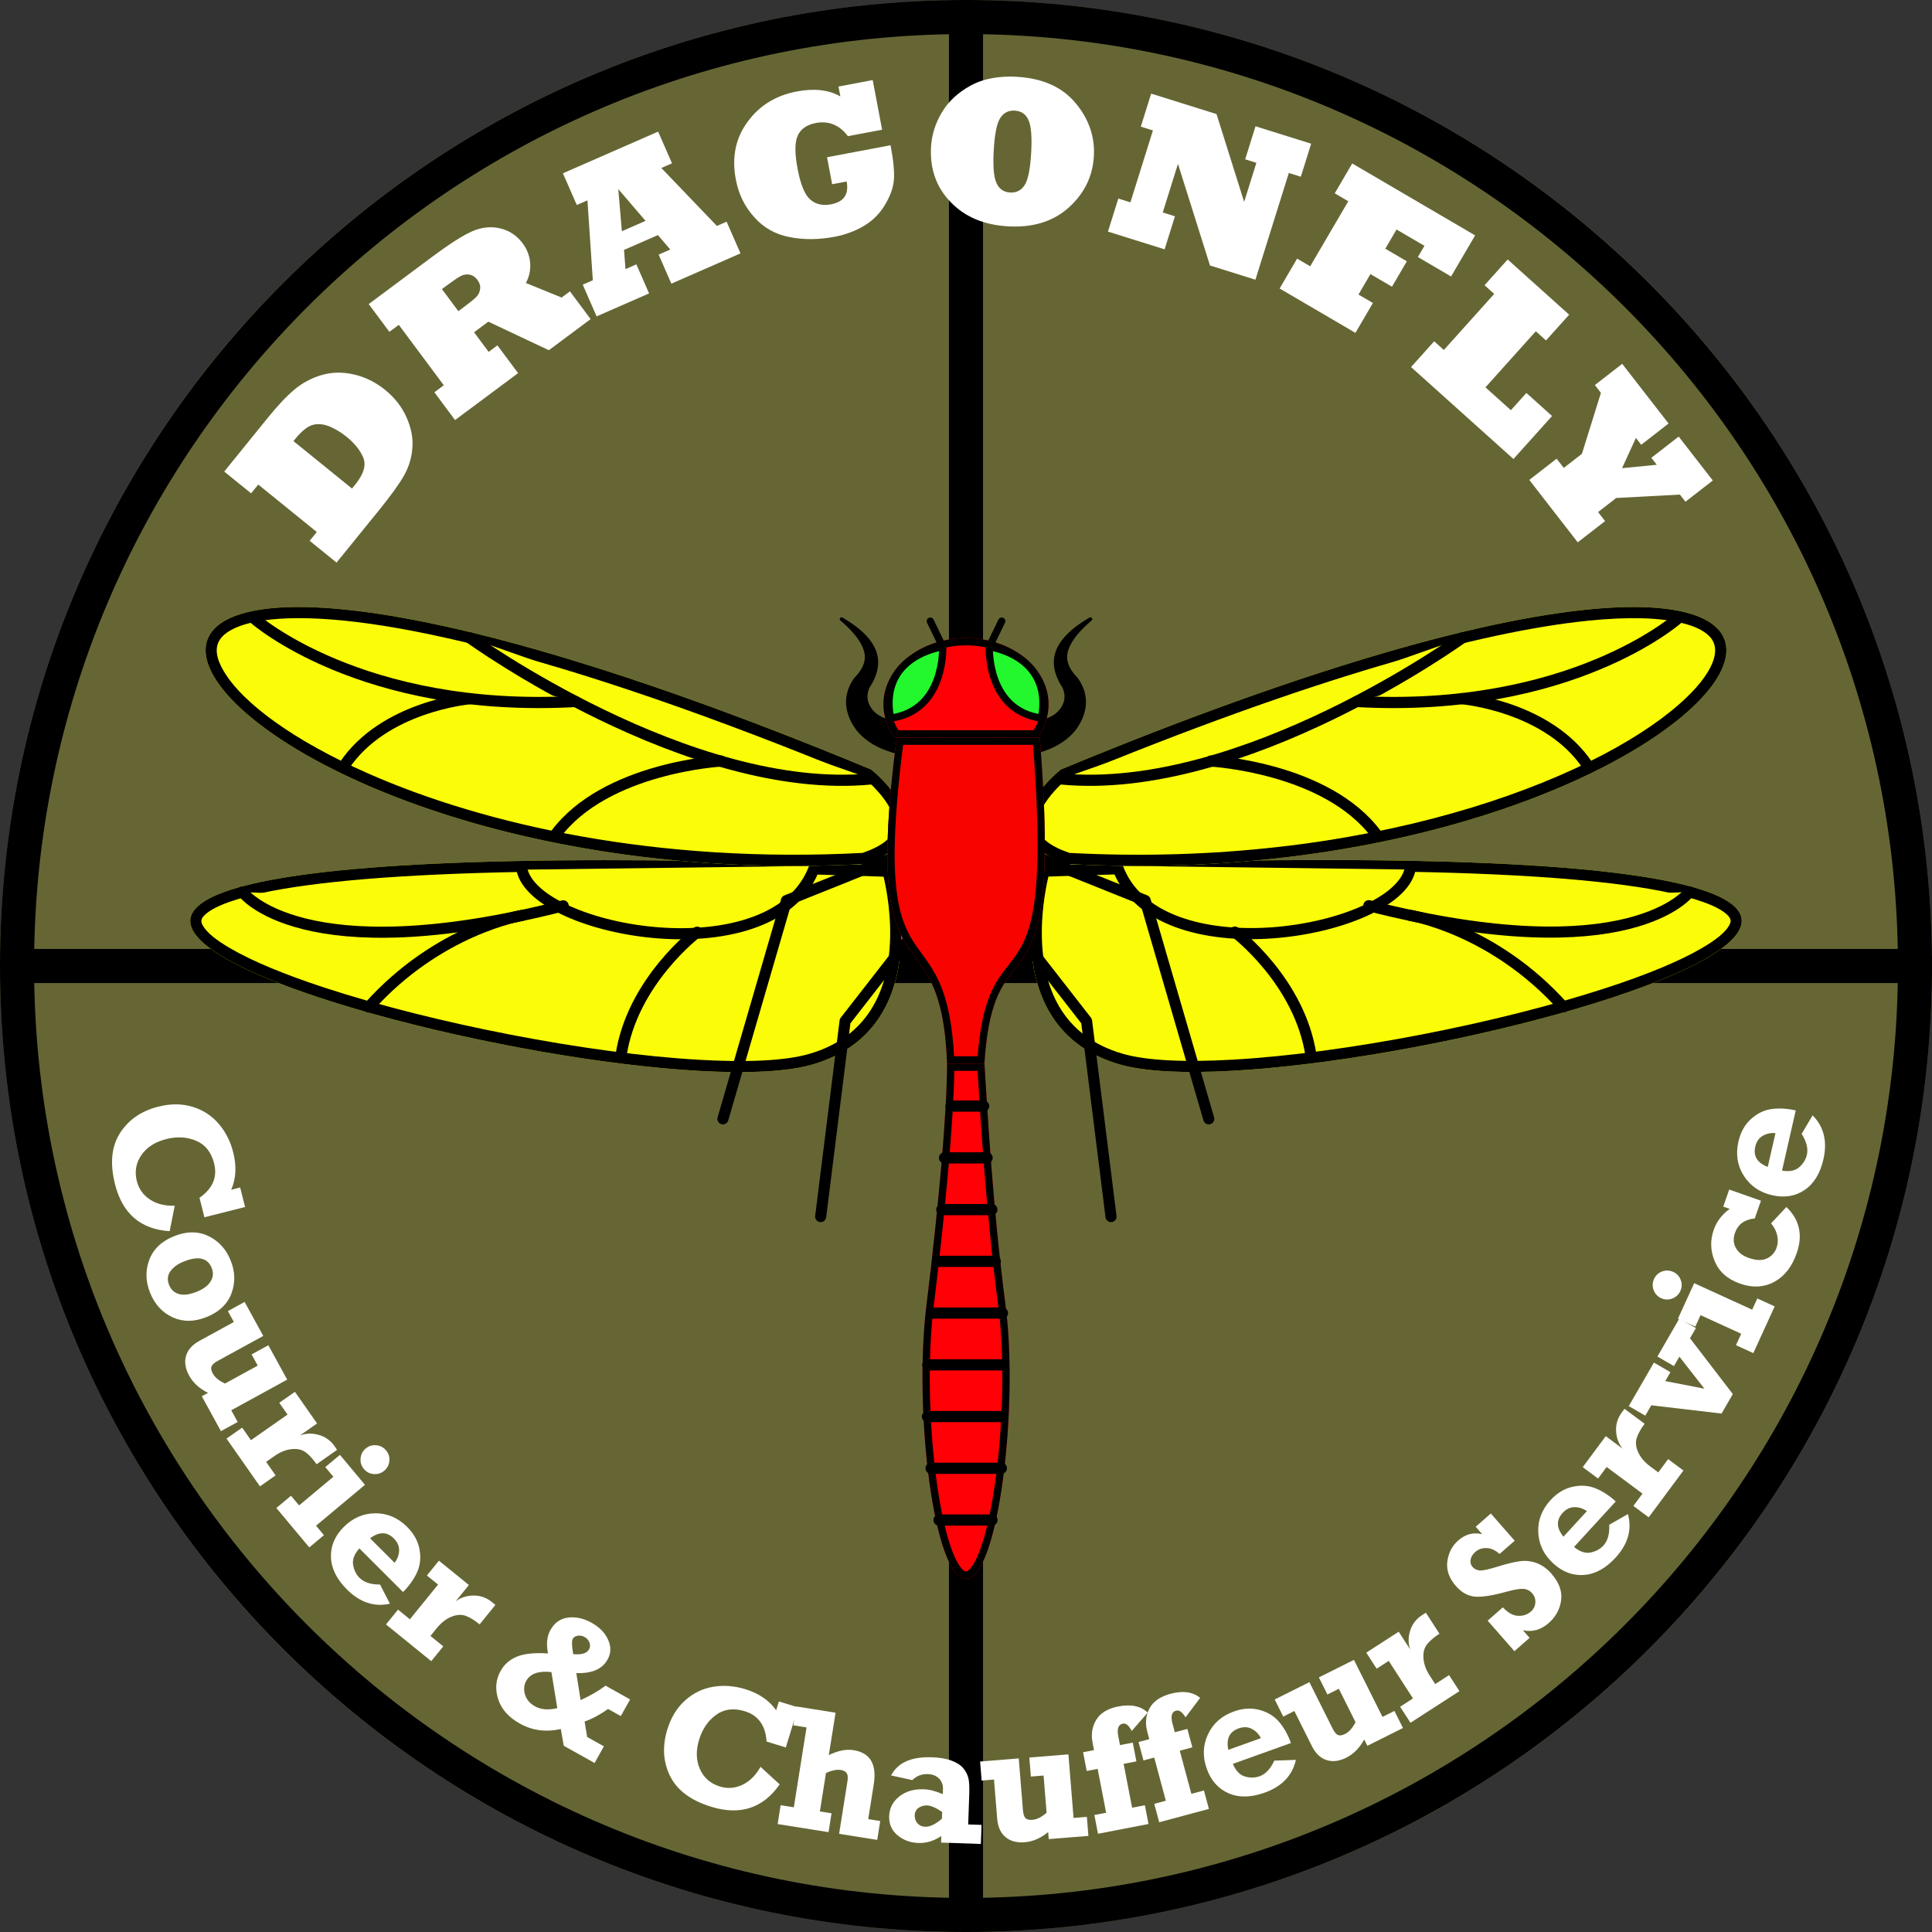<?xml version="1.0" encoding="UTF-8"?>
<svg data-bbox="0 0 4500 4500" xmlns="http://www.w3.org/2000/svg" viewBox="0 0 4500 4500" fill-rule="evenodd" clip-rule="evenodd" stroke-linecap="round" stroke-linejoin="round" stroke-miterlimit="1.5" data-type="ugc">
    <rect x="0" y="0" width="4500" height="4500" fill="#333333" stroke="none"/>
    <g>
        <path fill="none" d="M4500 0v4500H0V0z"/>
        <clipPath id="58c383a0-753f-45f9-801e-ad252b7b533a">
            <path d="M4500 0v4500H0V0z"/>
        </clipPath>
        <g clip-path="url(#58c383a0-753f-45f9-801e-ad252b7b533a)">
            <path fill="#666635" d="M4500 2250c0 1242.64-1007.36 2250-2250 2250S0 3492.64 0 2250 1007.36 0 2250 0s2250 1007.36 2250 2250"/>
            <path d="M2250 0c1241.81 0 2250 1008.19 2250 2250S3491.81 4500 2250 4500 0 3491.81 0 2250 1008.19 0 2250 0m0 79.373c1198 0 2170.63 972.625 2170.63 2170.63 0 1198-972.625 2170.63-2170.63 2170.63-1198 0-2170.63-972.625-2170.63-2170.63 0-1198 972.625-2170.63 2170.63-2170.63"/>
            <path d="M50.132 2250h4417.04" fill="none" stroke="#000000" stroke-width="79.37"/>
            <path d="M2078.21 2016.88s113.122 375.052-185.169 462.392c-474.307 138.877-3117.38-581.767 185.169-462.392" fill="#fbfc08"/>
            <path d="M2078.21 2016.88s28.28 93.763 19.274 198.444-55.298 220.278-204.443 263.948c-474.307 138.877-3117.38-581.767 185.169-462.392m-20.157 25.129c7.256 30.837 19.966 98.186 13.693 171.1-8.219 95.537-49.847 201.516-185.965 241.371-57.798 16.923-148.924 20.142-257.623 13.958-260.288-14.806-618.917-85-871.233-167.673-91.287-29.911-168.503-61.341-221.538-92.482-31.048-18.231-53.447-35.392-63.067-52.741-2.372-4.279-3.873-8.332-3.122-12.401.88-4.77 4.335-8.973 9.253-13.419 11.358-10.27 29.455-19.539 54.597-28.527 168.319-60.178 618.906-91.279 1525.01-59.187v.001Z"/>
            <path d="M1215.78 2025.63c32.485 148.294 594.061 247.611 682.394-8.753" fill="#fbfc08" stroke="#000000" stroke-width="25.83"/>
            <path d="M1623.76 2171.24s-151.715 114.162-177.454 288.51" fill="#fbfc08" stroke="#000000" stroke-width="25.83"/>
            <path d="M564.969 2077.77s136.237 187.214 746.863 32.045" fill="#fbfc08" stroke="#000000" stroke-width="25.83"/>
            <path d="M1215.78 2132.19s-194.276 31.299-356.982 213.433" fill="#fbfc08" stroke="#000000" stroke-width="25.83"/>
            <path d="M2421.79 2016.58s-113.122 375.052 185.169 462.392c474.307 138.877 3117.38-581.766-185.169-462.392" fill="#fbfc08"/>
            <path d="M2421.79 2016.58s-28.28 93.763-19.274 198.444 55.298 220.278 204.443 263.948c474.307 138.877 3117.38-581.766-185.169-462.392m20.157 25.128c906.099-32.092 1356.69-.991 1525.01 59.187 25.142 8.988 43.239 18.257 54.597 28.527 4.918 4.447 8.373 8.649 9.253 13.419.751 4.069-.75 8.122-3.122 12.401-9.62 17.349-32.019 34.51-63.067 52.741-53.035 31.141-130.251 62.572-221.538 92.482-252.316 82.673-610.945 152.868-871.233 167.674-108.699 6.183-199.825 2.964-257.623-13.959-136.118-39.855-177.746-145.834-185.965-241.371-6.273-72.914 6.437-140.263 13.693-171.1v-.001Z"/>
            <path d="M3284.22 2025.34c-32.485 148.294-594.061 247.611-682.394-8.753" fill="#fbfc08" stroke="#000000" stroke-width="25.83"/>
            <path d="M2876.24 2170.95s151.715 114.163 177.454 288.51" fill="#fbfc08" stroke="#000000" stroke-width="25.83"/>
            <path d="M3935.03 2077.47s-136.237 187.214-746.863 32.046" fill="#fbfc08" stroke="#000000" stroke-width="25.83"/>
            <path d="M3284.22 2131.89s194.276 31.3 356.982 213.433" fill="#fbfc08" stroke="#000000" stroke-width="25.83"/>
            <path d="M2029.17 1792.33C787.99 1277.657 377.84 1374.307 499.25 1577.414c114.695 191.873 703.77 478.751 1514.74 434.995 206.033-69.112 15.178-220.079 15.178-220.079Z" fill="#fbfc08"/>
            <path d="M2029.17 1792.33C787.99 1277.657 377.84 1374.307 499.25 1577.414c114.695 191.873 703.77 478.751 1514.74 434.995 206.033-69.112 15.178-220.079 15.178-220.079Zm-13.531 22.573c7.823 6.587 31.57 27.629 49.267 54.417 11.992 18.155 22.173 39.035 17.769 59.631-4.829 22.586-26.964 41.477-73.657 57.651-480.026 25.343-881.276-66.061-1150.1-184.404-174.861-76.978-293.127-164.207-337.322-238.14-14.57-24.374-20.848-46.318-14.086-65.053 4.821-13.354 16.282-24.098 33.367-32.986 21.701-11.289 51.515-18.998 89.731-23.035 208.859-22.066 649.004 67.014 1385.02 371.914l.007.005Z"/>
            <path d="M1094.94 1486.15s510.609 369.039 934.005 328.127" fill="#fbfc08" stroke="#000000" stroke-width="26.03"/>
            <path d="M1679.48 1772.61s-269.191 14.721-385.21 170.818" fill="#fbfc08" stroke="#000000" stroke-width="26.03"/>
            <path d="M592.176 1440.73s248.308 220.62 747.948 193.168" fill="#fbfc08" stroke="#000000" stroke-width="26.03"/>
            <path d="M1094.94 1627.37s-201.611 17.124-293.894 157.174" fill="#fbfc08" stroke="#000000" stroke-width="26.03"/>
            <path d="M2470.83 1792.33c2413.71-1000.88 1684.6 310.153 15.178 220.079-206.033-69.112-15.178-220.079-15.178-220.079" fill="#fbfc08"/>
            <path d="M2470.83 1792.33c1206.86-500.439 1628.01-422.901 1538.77-231.512-89.242 191.388-688.876 496.628-1523.59 451.591-206.033-69.112-15.178-220.079-15.178-220.079Zm13.538 22.568c573.941-237.756 968.624-344.127 1214.34-369.134 95.239-9.692 167.327-7.176 218.119 5.148 29.384 7.129 50.913 17.165 64.359 30.756 15.429 15.594 17.14 35.945 8.721 58.813-11.236 30.52-38.263 64.19-78.409 99.499-203.165 178.687-730.353 383.06-1420.5 346.627-46.705-16.178-68.841-35.069-73.67-57.656-4.404-20.596 5.777-41.476 17.769-59.631 17.699-26.792 41.451-47.836 49.27-54.419l.004-.003Z"/>
            <path d="M3405.06 1486.15s-510.609 369.039-934.005 328.127" fill="#fbfc08" stroke="#000000" stroke-width="26.03"/>
            <path d="M2820.52 1772.61s269.191 14.721 385.21 170.818" fill="#fbfc08" stroke="#000000" stroke-width="26.03"/>
            <path d="M3907.82 1440.73s-248.308 220.62-747.948 193.168" fill="#fbfc08" stroke="#000000" stroke-width="26.03"/>
            <path d="M3405.06 1627.37s201.611 17.124 293.894 157.174" fill="#fbfc08" stroke="#000000" stroke-width="26.03"/>
            <path d="m2067.02 2003.17-235.211 94.364-147.984 508.455" fill="none" stroke="#000000" stroke-width="25.83"/>
            <path d="m2109.67 2196.98-141.261 181.344-56.917 455.334" fill="none" stroke="#000000" stroke-width="25.83"/>
            <path d="m2432.24 2003.17 235.211 94.364 147.984 508.455" fill="none" stroke="#000000" stroke-width="25.83"/>
            <path d="m2389.59 2196.98 141.261 181.344 56.917 455.334" fill="none" stroke="#000000" stroke-width="25.83"/>
            <path d="M2537.44 1438.63c-41.282 23.97-70.601 51.477-79.841 83.1-7.221 24.714-1.824 51.74 19.266 83.215l-1.995-2.923c9.705 21.59 3.079 40.914-11.042 55.289-13.914 14.166-36.385 20.942-61.365 22.65-20.632 3.347-34.665 22.815-31.318 43.447s22.815 34.666 43.447 31.319c41.65-10.783 75.925-31.828 94.948-60.152 22.589-33.633 29.231-74.263 2.065-113.341a21 21 0 0 0-1.995-2.923c-22.545-23.002-28.503-44.26-20.77-65.765 8.253-22.953 27.801-45.013 53.447-67.106a4.18 4.18 0 0 0 .982-5.829 4.18 4.18 0 0 0-5.829-.981"/>
            <path d="M1957.71 1445.44c25.646 22.093 45.194 44.153 53.447 67.106 7.733 21.505 1.775 42.763-20.77 65.765a21 21 0 0 0-1.995 2.923c-27.166 39.078-20.524 79.708 2.065 113.341 19.023 28.324 53.298 49.369 94.948 60.152 20.632 3.347 40.1-10.687 43.447-31.319s-10.686-40.1-31.318-43.447c-24.98-1.708-47.451-8.484-61.365-22.65-14.121-14.375-20.747-33.699-11.042-55.289l-1.995 2.923c21.09-31.475 26.487-58.501 19.266-83.215-9.24-31.623-38.559-59.13-79.841-83.1a4.18 4.18 0 0 0-5.829.981 4.18 4.18 0 0 0 .982 5.829"/>
            <path d="M2250 37.301v4424.34" fill="none" stroke="#000000" stroke-width="79.37"/>
            <path d="M2416.57 1717.83c16.881-23.48 25.768-50.114 25.768-77.225 0-85.243-86.182-154.45-192.334-154.45s-192.334 69.207-192.334 154.45c0 27.111 8.887 53.745 25.768 77.225z" fill="#fe0005"/>
            <path d="M2416.57 1717.83c16.881-23.48 25.768-50.114 25.768-77.225 0-85.243-86.182-154.45-192.334-154.45s-192.334 69.207-192.334 154.45c0 27.111 8.887 53.745 25.768 77.225zm-9.031-16.956h-315.07c-11.667-18.683-17.843-39.299-17.843-60.269 0-77.011 79.477-137.495 175.378-137.495s175.378 60.484 175.378 137.495c0 20.97-6.176 41.586-17.842 60.267z"/>
            <path d="M2195.69 1506.51s6.924 148.878-121.573 166.138c-27.783-146.865 121.573-166.138 121.573-166.138" fill="#23f82e" stroke="#000000" stroke-width="16.96"/>
            <path d="M2304.31 1506.51s-6.924 148.878 121.573 166.138c27.783-146.865-121.573-166.138-121.573-166.138" fill="#23f82e" stroke="#000000" stroke-width="16.96"/>
            <path d="M2088.64 1717.83c-84.282 647.748 103.041 379.773 117.3 759.419h86.92c22.824-358.661 185.252-62.071 128.912-759.419z" fill="#f80300"/>
            <path d="M2088.64 1717.83c-84.282 647.748 103.041 379.773 117.3 759.419h86.92c22.824-358.661 185.252-62.071 128.912-759.419zm14.919 16.955h302.549c30.738 394.959-10.443 453.642-55.124 510.575-31.029 39.539-63.103 78.242-73.915 214.933h-54.922c-7.671-144.959-41.543-193.047-74.237-237.815-47.136-64.543-90.654-121.631-44.351-487.693"/>
            <path d="M2205.94 2477.25h86.92c7.011 103.266 17.279 317.166 49.469 565.41 30.398 234.428-17.182 634.449-92.333 634.449s-121.956-392.864-92.333-634.449c29.476-240.384 48.117-453.426 48.277-565.41" fill="#fe0005"/>
            <path d="M2205.94 2477.25h86.92c7.011 103.266 17.279 317.166 49.469 565.41 30.398 234.428-17.182 634.449-92.333 634.449s-121.956-392.864-92.333-634.449c29.476-240.384 48.117-453.426 48.277-565.41m16.804 16.955h54.245c7.027 108.491 17.839 313.986 48.525 550.635 21.01 162.026 4.382 404.172-32.99 534.874-8.988 31.434-18.903 56.128-30.175 70.732-4.191 5.431-7.708 9.708-12.353 9.708-4.648 0-8.21-4.179-12.394-9.526-11.223-14.341-21.07-38.617-29.998-69.595-37.201-129.094-53.589-369.307-33.111-536.31 28.157-229.633 46.419-434.408 48.251-550.518"/>
            <path d="M2215.08 2576.38h76.056" fill="none" stroke="#000000" stroke-width="26.03" stroke-linecap="butt"/>
            <path d="M2199.97 2696.89h99.133" fill="none" stroke="#000000" stroke-width="26.03" stroke-linecap="butt"/>
            <path d="M2193.6 2817.4h116.639" fill="none" stroke="#000000" stroke-width="26.03" stroke-linecap="butt"/>
            <path d="M2184.05 2937.91h134.146" fill="none" stroke="#000000" stroke-width="26.03" stroke-linecap="butt"/>
            <path d="M2169.73 3058.42h165.181" fill="none" stroke="#000000" stroke-width="26.03" stroke-linecap="butt"/>
            <path d="M2160.97 3178.94h173.934" fill="none" stroke="#000000" stroke-width="26.03" stroke-linecap="butt"/>
            <path d="M2160.18 3299.45h174.73" fill="none" stroke="#000000" stroke-width="26.03" stroke-linecap="butt"/>
            <path d="M2168.61 3419.96h163.748" fill="none" stroke="#000000" stroke-width="26.03" stroke-linecap="butt"/>
            <path d="M2187.23 3540.47h123.324" fill="none" stroke="#000000" stroke-width="26.03" stroke-linecap="butt"/>
            <path d="m2304.31 1506.51 28.906-59.705" fill="none" stroke="#000000" stroke-width="16.96"/>
            <path d="m2166.85 1446.8 28.906 59.705" fill="none" stroke="#000000" stroke-width="16.96"/>
            <path d="m683.521 1027.41 136.363 110.52 7.775-9.593q28.964-35.736 18.656-61.854-10.46-25.93-39.238-49.253-17.304-14.025-37.89-23.23-20.74-9.018-39.559-4.638-18.668 4.192-43.059 34.286zm198.997 161.282-98.63 121.693-62.633-50.762 16.616-20.502-136.364-110.52-16.616 20.502-62.633-50.763 101.526-125.267q34.756-42.883 61.974-65.7 27.37-23.005 63.247-33.817 35.911-10.472 75.253-1.337 19.03 4.205 37.35 13.131t35.247 22.646q34.044 27.592 50.331 64.789 16.253 36.855 13.275 70.905-2.519 33.485-18.737 62.723-16.066 29.051-59.206 82.279" fill="#ffffff" fill-rule="nonzero"/>
            <path d="m1029.3 673.364 38.315 51.461 11.652-8.675q22.914-17.062 30.058-24.494 7.727-7.866 8.975-18.756 1.538-10.501-6.27-20.988t-18.454-12.219q-10.791-1.926-21.125 3.655-9.945 5.292-33.636 22.931zm177.411 195.71-146.808 109.307-48.148-64.665 21.944-16.339-104.825-140.788-21.944 16.338-48.147-64.665 146.808-109.308q19.808-14.748 37.208-26.647 17.4-11.9 30.38-19.601 12.98-7.703 24.668-13.085 32.835-15.09 65.543-8.051 33.192 7.282 54.012 35.246 15.615 20.971 17.464 46.158 1.704 24.991-10.039 46.11l83.263 33.992 19.42-14.458 48.147 64.665-97.29 72.438-140.965-66.49-33.206 24.724 33.978 45.635 20.39-15.182z" fill="#ffffff" fill-rule="nonzero"/>
            <path d="m1440.1 440.478 8.327 98.106 55.225-24.176zm71.729 242.931-122.204 53.498-32.331-73.854 23.509-10.292-12.507-186.135-24.84 10.875-32.331-73.855 221.784-97.092 32.332 73.854-24.84 10.874 129.387 134.968 22.622-9.904 32.332 73.854-161.016 70.49-29.613-67.645 27.058-11.845-28.746-33.666-78.955 34.565 3.462 44.735 25.283-11.069z" fill="#ffffff" fill-rule="nonzero"/>
            <path d="m1972 422.7-33.779 6.397-11.893-62.8 147.961-28.02q10.27 54.236 7.659 82.082-2.554 26.85-21.148 57.476-18.165 30.298-48.739 48.409-30.575 18.11-68.159 25.228-55.902 10.587-105.088.682-49.335-9.384-82.24-46.521-33.009-36.377-42.694-87.521-14.641-77.31 27.3-134.289 41.465-56.888 114.732-70.763 61.134-11.577 101.496 11.58l-4.37-23.074 79.689-15.092 21.894 115.609-79.689 15.091q-14.521-19.426-33.364-27.193-18.843-7.766-41.203-3.532-31.4 5.947-42.274 29.197-10.637 23.206-.275 77.918 10.316 54.474 29.234 71.097 19.202 16.815 48.698 11.229 44.721-8.469 36.252-53.19" fill="#ffffff" fill-rule="nonzero"/>
            <path d="M2314.57 350.462q-3.158 56.079 6.617 76.272 9.277 20.406 31.516 21.659 21.997 1.238 33.95-17.245 11.967-18.726 15.179-75.772 3.118-55.355-6.388-76.016-9.278-20.407-32-21.687-21.755-1.225-33.708 17.258-11.952 18.484-15.166 75.531m-146-8.223q2.369-42.06 25.134-80.304 22.51-38.015 66.806-62.437 15.76-8.57 32.147-13.224 16.388-4.654 35.413-6.614t39.812-.789q90.405 5.092 136.977 60.82 23.185 27.495 34.039 58.66t8.935 65.248q-3.961 70.341-58.134 119.426-54.171 49.084-141.434 44.169-84.361-4.751-134.065-56.533-49.959-51.554-45.63-128.422" fill="#ffffff" fill-rule="nonzero"/>
            <path d="m2712.6 580.745-131.93-41.297 24.083-76.94 28.188 8.824 52.434-167.513-28.188-8.823 24.083-76.94 152.263 47.66 64.334 204.57 28.495-91.035-26.109-8.172 24.083-76.94 129.62 40.572-24.083 76.941-27.957-8.751-77.819 248.611-105.822-33.123-74.573-236.696-35.438 113.216 28.419 8.895z" fill="#ffffff" fill-rule="nonzero"/>
            <path d="M3157.05 775.312 2980.496 671.96l40.73-69.577 30.505 17.857 88.675-151.481-31.55-18.468 40.729-69.577 286.247 167.565-56.018 95.694-77.308-45.255 15.289-26.117-64.98-38.039-26.175 44.713 50.146 29.355-34.614 59.13-50.145-29.355-27.887 47.638 33.639 19.692z" fill="#ffffff" fill-rule="nonzero"/>
            <path d="m3525.09 1069.12-238.482-214.191 53.872-59.981 22.515 20.222 117.287-130.588-22.515-20.222 53.871-59.981 143.197 128.612-53.871 59.98-23.776-21.354-117.287 130.589 59.26 53.224 36.076-40.167 59.8 53.709z" fill="#ffffff" fill-rule="nonzero"/>
            <path d="m3674.86 1263.18-112.842-145.338 63.681-49.442 16.629 21.418 42.263-32.813 44.266-141.955-14.105-18.167 63.681-49.443 107.942 139.027-63.681 49.442-12.323-15.872-32.336 70.47 80.887-7.937-12.62-16.255 63.681-49.442 79.434 102.31-63.68 49.442-12.918-16.637-148.348 7.9-42.263 32.813 16.333 21.036z" fill="#ffffff" fill-rule="nonzero"/>
            <path d="m559.376 2765.93 11.473 45.428-94.723 23.923-11.473-45.428q46.152-32.22 34.092-79.968-9.96-39.436-41.932-52.85-31.972-13.416-69.475-3.943-39.242 9.911-58.107 37.399t-10.517 60.545q6.836 27.063 30.326 42.723t57.967 14.56l-11.849 59.339q-101.276-6.501-127.201-109.15-18.309-72.492 11.439-119.18t89.481-61.774q42.529-10.741 79.259.341t61.049 39.384 34.084 66.966q12.157 48.134-4.771 86.957z" fill="#ffffff" fill-rule="nonzero"/>
            <path d="M349.567 3011.09q-15.89-39.599-1.771-76.953t57.79-54.878q43.668-17.525 79.694-.293 36.025 17.232 51.916 56.83 15.964 39.783 1.807 77.046-14.157 37.262-57.826 54.786-43.115 17.301-79.268.551-36.155-16.75-52.342-57.089m44.335-18.006q6.386 15.914 22.571 20.912 16.185 5 42.275-5.471 22.945-9.207 31.944-23.99t2.39-31.251q-14.183-35.343-65.253-14.848-20.91 8.39-30.983 22.637t-2.944 32.011" fill="#ffffff" fill-rule="nonzero"/>
            <path d="m553.592 3312.08-38.993 21.365-44.551-81.306 14.425-7.905q-30.19-15.058-43.891-40.063-13.414-24.479-7.287-45.911 6.127-21.43 31.164-35.15l80.189-43.939-13.892-25.354 38.992-21.365 43.401 79.208-105.436 57.773q-12.59 6.899-15.115 13.284t3.031 16.527q7.473 13.64 28.448 23.289l76.236-41.773-14.275-26.053 38.992-21.365 43.881 80.082-130.266 71.379z" fill="#ffffff" fill-rule="nonzero"/>
            <path d="m641.928 3436.47-36.413 25.514-77.915-111.198 36.413-25.514 20.48 29.228 85.236-59.724-19.222-27.432 36.413-25.514 51.6 73.642-40.168 28.146q20.283-7.882 43.521-1.645t37.654 26.811q2.403 3.429 5.557 8.278l-47.679 33.409q-13.387-19.104-26.099-28.213-12.711-9.108-32.573-6.878-19.861 2.23-39.455 15.96l-19.431 13.616z" fill="#ffffff" fill-rule="nonzero"/>
            <path d="M851.631 3373.99q10.679-8.922 24.634-7.722t22.904 11.912q9.076 10.863 7.713 24.733t-12.043 22.793q-10.678 8.922-24.558 7.658t-22.828-11.976q-8.82-10.557-7.584-24.58 1.235-14.023 11.762-22.818m-93.966 43.173 34.121-28.507 58.293 69.77-113.989 95.239 18.408 22.033-34.12 28.507-76.702-91.803 34.12-28.508 18.792 22.492 79.869-66.731z" fill="#ffffff" fill-rule="nonzero"/>
            <path d="m885.17 3690.67 23.013 44.675q-54.693 12.165-99.982-33.057-36.119-36.065-37.346-75.328-1.228-39.264 29.765-70.303 31.558-31.603 73.57-31.917 42.013-.314 74.323 31.948 23.42 23.387 28.658 52.284t-5.74 53.155q-10.98 24.258-32.675 45.985l-101.725-101.574q-17.608 19.61-14.563 38.147t15.037 30.512q15.661 15.638 47.665 15.473m33.939-50.639q9.894-12.942 10.5-28.398t-12.234-28.276q-23.985-23.949-55.407-.382z" fill="#ffffff" fill-rule="nonzero"/>
            <path d="m1032.5 3834.66-28.008 34.531-105.453-85.532 28.008-34.531 27.718 22.482 65.562-80.832-26.014-21.1 28.008-34.531 69.837 56.644-30.897 38.093q17.339-13.148 41.397-13.532 24.057-.383 43.568 15.443 3.252 2.637 7.617 6.434l-36.675 45.216q-18.117-14.694-32.841-19.963-14.725-5.268-33.21 2.33-18.486 7.598-33.557 26.18l-14.946 18.427z" fill="#ffffff" fill-rule="nonzero"/>
            <path d="m1406.58 4067.54-21.689 38.813-71.708-40.072-6.952-39.058q-51.95 11.626-95.461-12.69-39.51-22.079-50.567-57.264t5.769-65.296q12.936-23.15 38.224-33.456 25.288-10.308 72.281-7.344-6.716-32.532 5.636-54.636 14.395-25.76 41.408-28.936 27.014-3.177 54.513 12.191 27.848 15.561 38.517 39.795 10.668 24.234-1.393 45.816-18.771 33.591-72.854 31.462l10.049 62.944q34.278-15.561 58.045-33.571l57.262 31.999-21.689 38.813-29.588-16.534q-28.596 20.108-54.723 29.261l5.933 35.977zm-71.448-214.653q29.158 2.59 36.842-11.16 3.987-7.136 1.075-15.615-2.913-8.48-11.094-13.051-7.832-4.377-16.143-3.197t-11.909 7.62q-3.696 6.614 1.229 35.403m-50.745 41.762q-44.394-5.164-58.691 20.42-8.072 14.447-2.848 31.869 5.225 17.423 23.151 27.441 20.886 11.671 52.025 4.177z" fill="#ffffff" fill-rule="nonzero"/>
            <path d="m1814.16 3963 44.796 13.736-28.642 93.404-44.796-13.736q-3.63-56.17-50.714-70.607-38.887-11.924-66.931 8.464-28.045 20.388-39.385 57.368-11.866 38.697 1.862 69.078 13.728 30.382 46.324 40.377 26.687 8.184 52.255-3.788t42.5-42.023l44.602 40.892q-58.057 83.237-159.277 52.199-71.483-21.92-95.988-71.561-24.507-49.64-6.445-108.542 12.86-41.937 41.376-67.602t65.326-31.792 74.934 5.564q47.464 14.556 71.89 49.156z" fill="#ffffff" fill-rule="nonzero"/>
            <path d="m1811.28 4248.6 6.983-43.91 30.717 4.885 29.591-186.078-30.718-4.885 6.983-43.91 91.365 14.529-15.688 98.651q31.943-15.513 57.344-11.474 58.48 9.3 47.303 79.596l-12.901 81.126 27.961 4.446-6.983 43.911-88.805-14.122 19.445-122.28q2.129-13.39-1.897-19.178t-13.674-7.322q-13.586-2.161-34.4 6.844l-14.278 89.79 27.173 4.321-6.983 43.911z" fill="#ffffff" fill-rule="nonzero"/>
            <path d="m2286.19 4250.53-1.568 44.434-92.655-3.269.538-15.243q-25.544 17.154-53.24 16.176-28.693-1.012-48.939-18.086t-19.276-44.571q.978-27.698 23.557-45.654 22.58-17.957 57.25-16.733 19.328.682 44.09 11.331l.415-11.756q.52-14.745-9.109-24.561t-26.367-10.407q-20.722-.732-36.002 13.892l-49.298-10.717q23.13-44.871 95.061-42.333 27.896.984 46.007 7.908t26.725 17.203q8.615 10.278 11.883 22.265t2.326 38.686l-2.482 70.338zm-91.706-30.169q-21.823-14.736-35.175-15.207-10.56-.372-19.446 5.499t-9.3 17.627q-.373 10.56 6.334 18.379 6.707 7.817 17.666 8.204 17.136.605 39.366-18.761z" fill="#ffffff" fill-rule="nonzero"/>
            <path d="m2531.52 4231.82 3.589 44.317-92.41 7.482-1.328-16.395q-26.07 21.414-54.489 23.715-27.823 2.253-44.887-12.089-17.063-14.341-19.367-42.797l-7.38-91.14-28.816 2.333-3.588-44.317 90.025-7.289 9.703 119.835q1.158 14.308 5.957 19.221 4.799 4.912 16.325 3.979 15.5-1.254 32.873-16.464l-7.016-86.646-29.611 2.397-3.588-44.317 91.019-7.369 11.987 148.054z" fill="#ffffff" fill-rule="nonzero"/>
            <path d="m2666.64 4204.75 8.445 43.653-117.647 22.758-8.445-43.652 27.406-5.302-19.767-102.183-25.448 4.923-8.444-43.653 25.447-4.923-3.37-17.422q-5.793-29.95 8.824-53.593t51.223-30.724q44.436-8.597 68.378 14.391l-37.222 42.739q-9.811-19.222-20.773-17.102-15.66 3.03-10.586 29.261l4.014 20.749 29.754-5.755 8.445 43.652-29.755 5.756 19.767 102.183z" fill="#ffffff" fill-rule="nonzero"/>
            <path d="m2804.19 4170.35 11.542 42.938-115.721 31.104-11.542-42.938 26.957-7.245-27.016-100.51-25.031 6.728-11.541-42.938 25.031-6.728-4.606-17.137q-7.919-29.46 4.972-54.086 12.89-24.627 48.898-34.305 43.708-11.749 69.231 9.469l-34.074 45.289q-11.159-18.472-21.941-15.574-15.403 4.14-8.469 29.942l5.486 20.41 29.267-7.867 11.542 42.938-29.268 7.867 27.016 100.509z" fill="#ffffff" fill-rule="nonzero"/>
            <path d="m2968.17 4100.82 50.225-1.701q-12.389 54.643-72.634 76.246-48.046 17.23-84.064 1.55t-50.824-56.968q-15.075-42.04 2.606-80.153 17.682-38.112 60.66-53.524 31.155-11.172 59.517-3.551t45.597 27.919q17.233 20.297 27.598 49.199l-135.317 48.524q10.197 24.303 28.256 29.477t34.012-.547q20.832-7.47 34.368-36.471m-31.264-52.333q-7.468-14.478-21.181-21.634t-30.792-1.032q-31.905 11.44-24.037 49.923z" fill="#ffffff" fill-rule="nonzero"/>
            <path d="m3247.86 3985.07 19.887 39.767-82.922 41.468-7.357-14.712q-16.182 29.604-41.682 42.357-24.966 12.485-46.152 5.558t-33.956-32.461l-40.898-81.782-25.857 12.931-19.887-39.767 80.781-40.398 53.775 107.531q6.421 12.84 12.707 15.603t16.63-2.409q13.91-6.956 24.34-27.554l-38.882-77.75-26.57 13.288-19.887-39.767 81.673-40.844 66.438 132.853z" fill="#ffffff" fill-rule="nonzero"/>
            <path d="m3375.17 3901.64 24.131 37.344-114.043 73.689-24.131-37.344 29.976-19.369-56.484-87.416-28.134 18.178-24.13-37.344 75.526-48.802 26.619 41.197q-7.115-20.564-.011-43.553t28.205-36.621q3.516-2.273 8.481-5.243l31.597 48.899q-19.594 12.66-29.173 25.022t-8.095 32.292q1.485 19.93 14.469 40.027l12.877 19.928z" fill="#ffffff" fill-rule="nonzero"/>
            <path d="m3527.35 3845.89-62.307-71.059 35.38-31.022q17.688 18.963 35.366 19.77 17.68.807 29.972-9.972 9.594-8.414 10.341-20.868t-7.14-21.45q-8.413-9.594-20.577-10.463-12.165-.87-36.588 5.805-51.456 14.312-76.103 12.281t-44.529-24.708q-23.965-27.332-20.043-57.333 3.923-30.003 25.66-49.063 24.887-21.82 55.551-14.369l-15.183-17.315 35.23-30.89 55.603 63.413-35.23 30.891q-14.53-13.246-30.033-13.839-15.503-.594-26.746 9.265-8.695 7.624-10.617 17.529t4.651 17.401q5.652 6.447 15.66 7.88 10.008 1.434 43.306-9.03 32.137-9.974 51.79-12.477 19.653-2.502 38.483 4.475 18.83 6.978 34.091 24.382 27.102 30.91 22.795 62.288t-28.893 52.935q-27.434 24.055-60.087 16.756l15.577 17.765z" fill="#ffffff" fill-rule="nonzero"/>
            <path d="m3748.22 3551.45 43.649-24.904q14.495 54.122-28.747 101.305-34.487 37.629-73.661 40.536t-71.512-26.73q-32.927-30.175-35.037-72.136t28.738-75.622q22.362-24.4 51.01-30.87 28.647-6.47 53.352 3.461t47.341 30.676l-97.127 105.979q20.346 16.753 38.735 12.917 18.39-3.835 29.841-16.329 14.952-16.316 13.418-48.283m-52.044-31.741q-13.354-9.332-28.822-9.275t-27.727 13.433q-22.9 24.988 1.99 55.372z" fill="#ffffff" fill-rule="nonzero"/>
            <path d="m3885.39 3398.6 35.692 26.513-80.965 108.998-35.693-26.513 21.282-28.65-83.549-62.061-19.974 26.889-35.692-26.513 53.62-72.185 39.374 29.247q-13.875-16.764-15.282-40.783t13.574-44.186q2.496-3.361 6.104-7.884l46.737 34.717q-13.91 18.726-18.547 33.661t3.741 33.081q8.378 18.145 27.585 32.412l19.046 14.148z" fill="#ffffff" fill-rule="nonzero"/>
            <path d="m4009.81 3292.45-163.648-19.258-13.965 24.168-38.498-22.244 58.554-101.337 38.498 22.245-12.005 20.775 91.186 17.77-58.318-74.653-12.684 21.952-38.498-22.245 51.172-88.561 38.498 22.244-13.766 23.824 99.709 129.917z" fill="#ffffff" fill-rule="nonzero"/>
            <path d="M3869.24 3023.79q-12.657-5.785-17.594-18.892-4.938-13.109.864-25.802 5.884-12.876 18.985-17.629 13.101-4.755 25.758 1.03t17.504 18.851-.954 25.761q-5.72 12.512-18.903 17.447-13.184 4.936-25.66-.766m79.49 66.143-40.439-18.482 37.792-82.691 135.099 61.744 11.934-26.113 40.439 18.482-49.727 108.804-40.439-18.482 12.183-26.657-94.659-43.262z" fill="#ffffff" fill-rule="nonzero"/>
            <path d="m4027.68 2770.73 73.94 25.937-14.519 41.391q-35.43 3.42-45.989 33.522-6.73 19.191 1.975 35.028 8.707 15.837 29.967 23.295 25.775 9.042 42.323 1.324 16.547-7.719 22.685-25.216 4.883-13.923 1.243-29.145t-14.17-27.367l35.688-38.192q46.188 44.515 24.013 107.731-16.697 47.6-52.593 66.808t-79.357 3.962q-43.462-15.245-58.843-51.807-15.383-36.561-2.447-73.437 10.361-29.538 37.21-48.856l-15.051-5.28z" fill="#ffffff" fill-rule="nonzero"/>
            <path d="m4196.34 2641.08 25.597-43.247q39.387 39.85 25.172 102.253-11.337 49.767-43.935 71.685-32.599 21.919-75.368 12.177-43.545-9.92-66.152-45.334t-12.466-79.932q7.352-32.27 29.039-52.073t48.07-23.404q26.381-3.602 56.319 3.218l-31.928 140.163q25.97 4.484 40.051-7.951 14.079-12.437 17.844-28.961 4.916-21.578-12.243-48.594m-60.933-1.815q-16.222-1.497-29.634 6.209-13.411 7.707-17.441 25.397-7.528 33.048 29.141 47.127z" fill="#ffffff" fill-rule="nonzero"/>
        </g>
    </g>
</svg>

